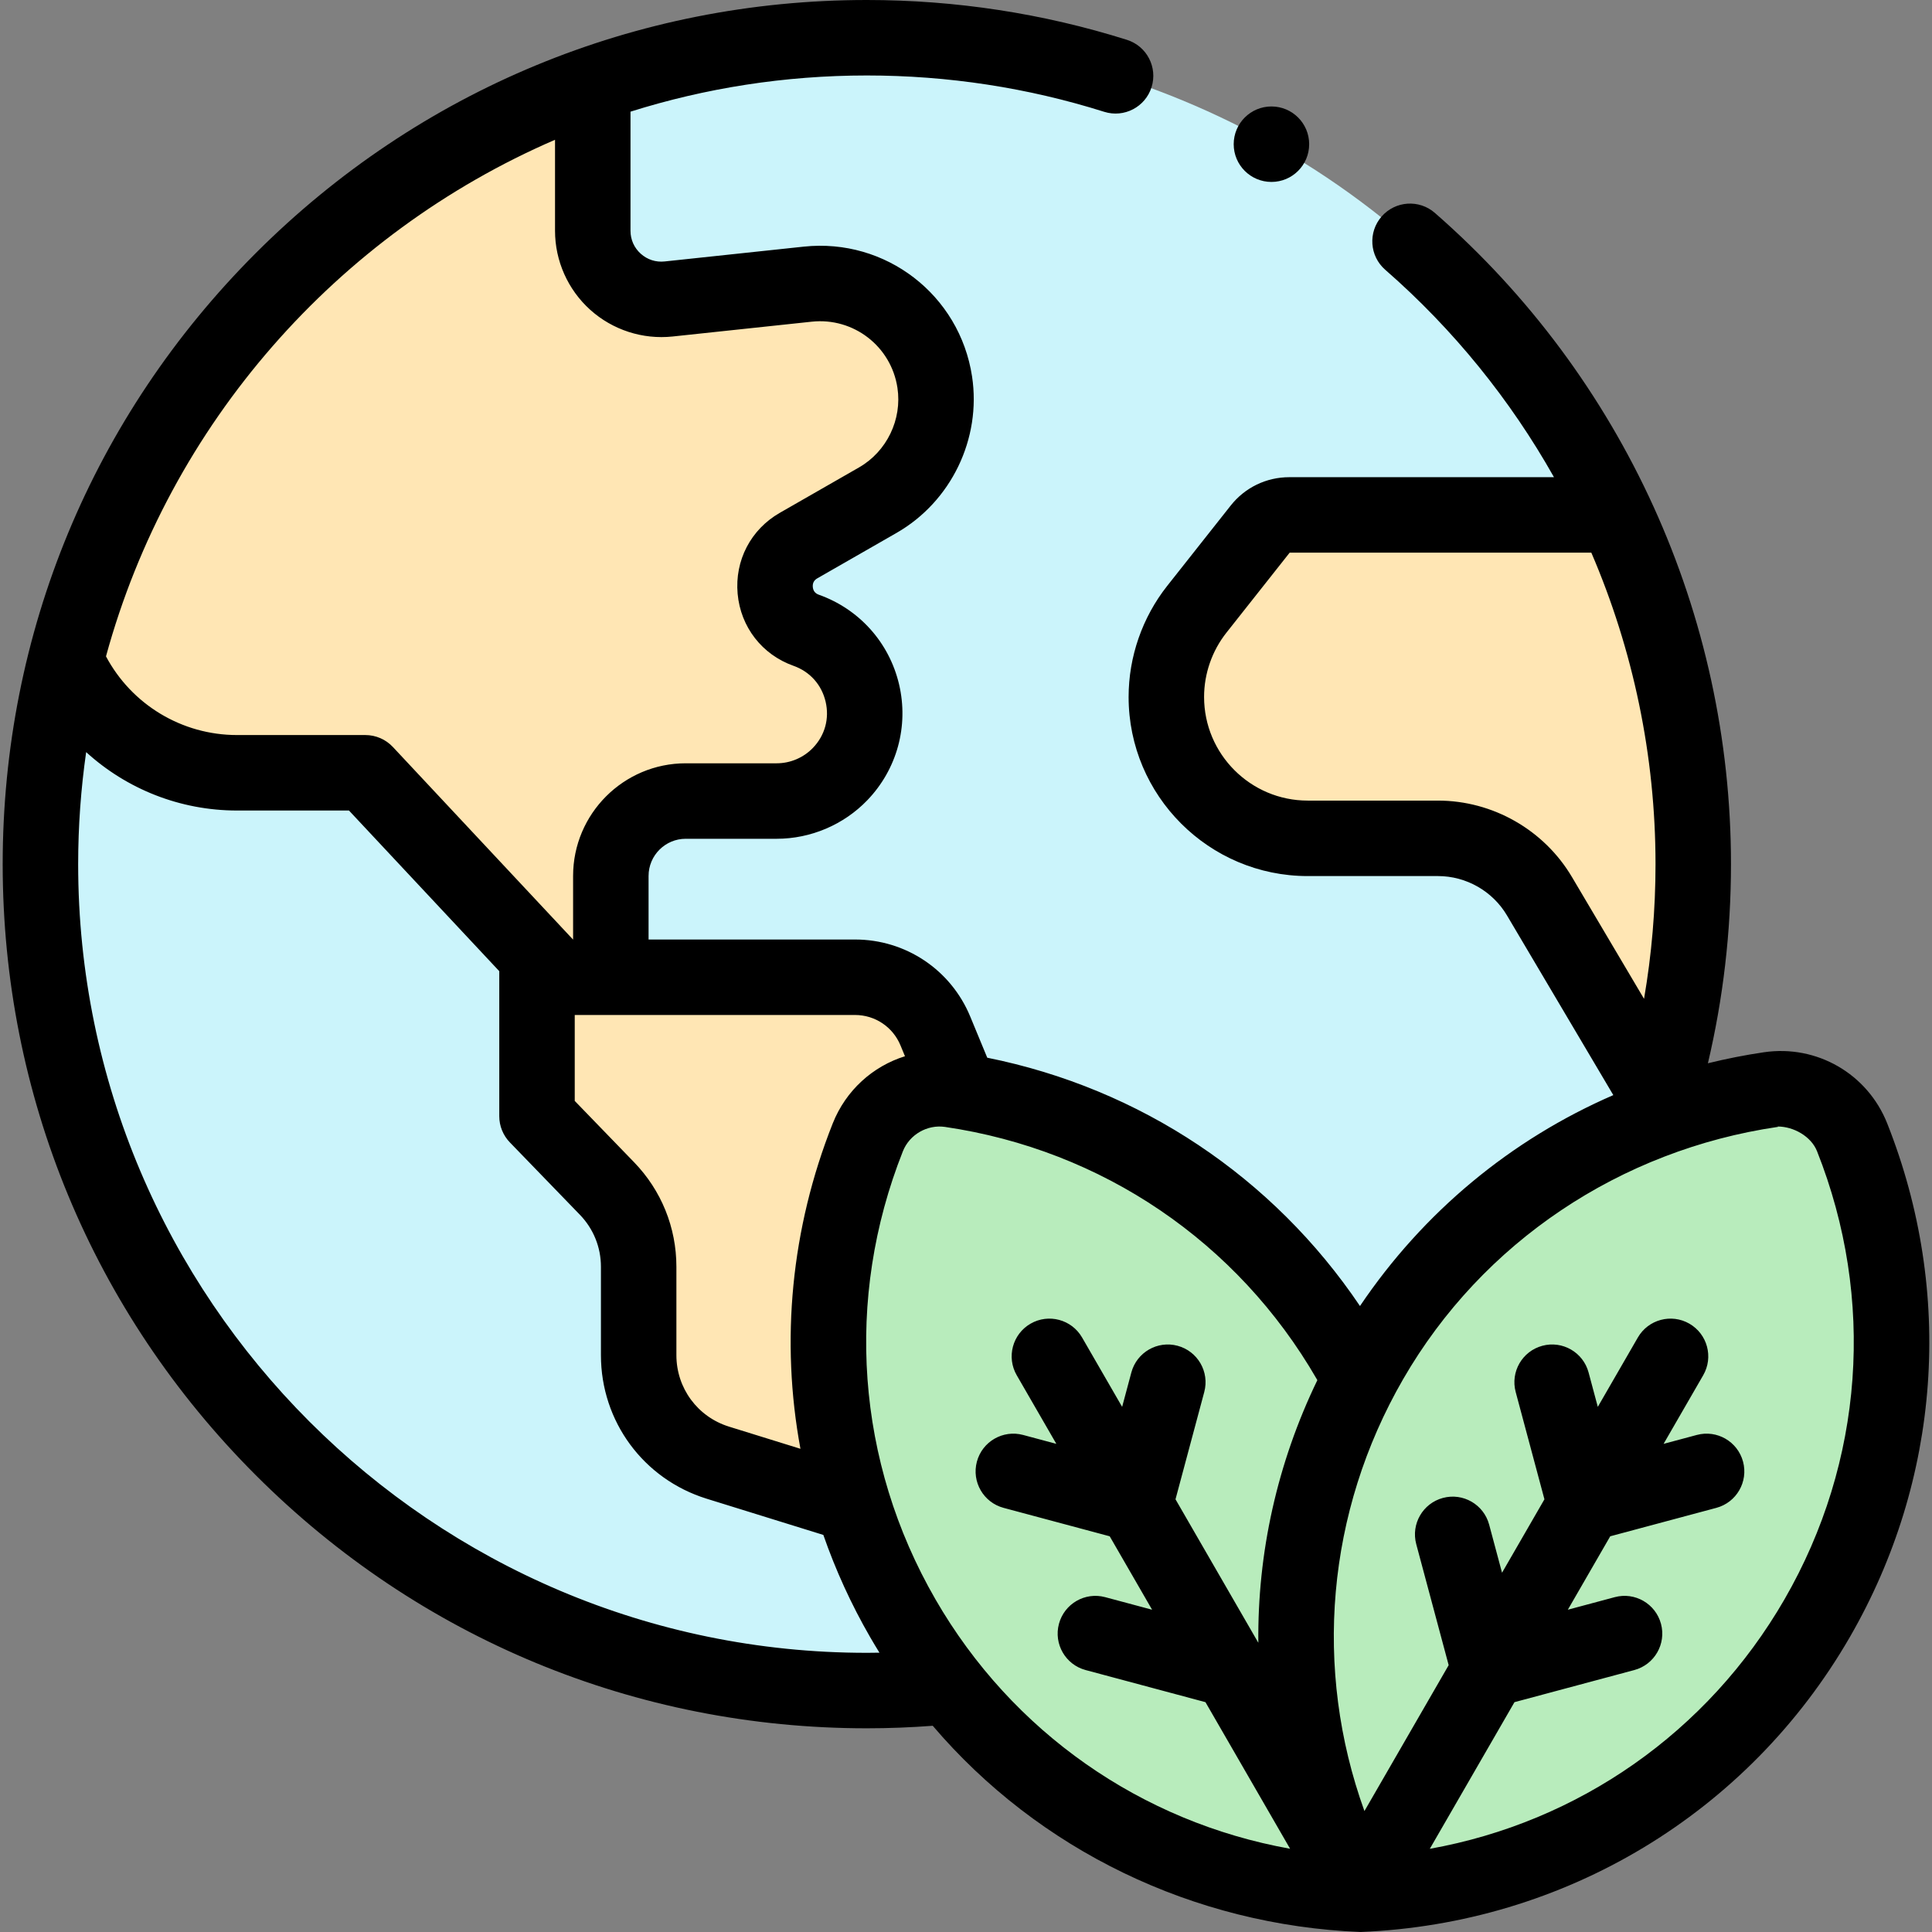 <svg xmlns="http://www.w3.org/2000/svg" id="Capa_1" height="512" viewBox="0 0 511.982 511.982" width="512"><rect x="0" y="0" width="511.982" height="511.982" fill="#808080" stroke="none"/><g><g><circle cx="229.712" cy="229" fill="#cbf4fb" r="219"></circle><g fill="#ffe6b4"><path d="m428.237 136.455h-86.57c-2.998 0-5.832 1.372-7.691 3.724l-16.822 21.283c-5.228 6.615-8.072 14.8-8.072 23.231 0 20.691 16.774 37.465 37.465 37.465h34.522c11.04 0 21.26 5.827 26.883 15.328l28.45 48.072 7.313-9.907c3.262-15.035 4.997-30.64 4.997-46.652 0-33.075-7.347-64.43-20.475-92.544z"></path><path d="m247.708 101.258c-2.471-16.259-17.3-27.695-33.653-25.954l-36.869 3.926c-10.74 1.144-20.102-7.274-20.102-18.075v-38.807c-68.58 24.102-121.542 81.362-139.632 152.552 7.785 18.135 25.623 29.89 45.359 29.89h34.007l50.686 54.182h14.368v-26.85c0-10.96 8.885-19.845 19.846-19.845h24.122c6.333 0 12.393-2.578 16.785-7.14 11.742-12.197 6.964-32.449-8.99-38.113-9.985-3.545-11.211-17.171-2.018-22.44l20.985-12.03c11.012-6.314 17.013-18.746 15.106-31.296z"></path><path d="m142.307 258.972h84.278c9.32 0 17.722 5.617 21.284 14.23l6.928 16.751c3.683 8.905 1.433 19.162-5.64 25.707l-13.46 12.457v33.225l-14.368 35.919-31.092-9.649c-12.483-3.874-20.991-15.423-20.991-28.493v-23.42c0-7.743-3.01-15.183-8.395-20.747l-18.544-19.162z"></path></g><g fill="#b8ecbc"><path d="m239.233 428.817c26.09 45.19 72.614 71.219 121.163 73.172 22.583-43.021 23.302-96.326-2.788-141.516-23.307-40.369-62.921-65.448-105.718-71.731-9.329-1.37-18.44 3.89-21.919 12.655-15.957 40.205-14.045 87.051 9.262 127.42z"></path><path d="m481.558 428.817c-26.09 45.19-72.614 71.219-121.163 73.172-22.583-43.021-23.302-96.326 2.788-141.516 23.307-40.369 62.921-65.448 105.718-71.731 9.329-1.37 18.44 3.89 21.919 12.655 15.957 40.205 14.045 87.051-9.262 127.42z"></path></g></g><g><path d="m500.115 297.708c-5.224-13.161-18.661-20.917-32.666-18.86-5.029.738-9.98 1.723-14.852 2.919 4.06-17.213 6.115-34.892 6.115-52.767 0-66.145-28.603-129.048-78.474-172.582-4.16-3.631-10.477-3.204-14.11.958-3.632 4.161-3.203 10.478.958 14.11 18.131 15.826 33.17 34.464 44.718 54.969h-70.137c-6.094 0-11.756 2.742-15.536 7.523l-16.822 21.284c-6.595 8.344-10.227 18.796-10.227 29.432 0 26.172 21.293 47.465 47.465 47.465h34.522c7.47 0 14.473 3.993 18.277 10.421l28.185 47.624c-27.085 11.748-50.341 30.976-67.135 55.895-23.034-34.179-58.226-57.66-98.772-65.806l-4.514-10.915c-5.128-12.397-17.11-20.407-30.525-20.407h-54.712v-16.85c0-5.429 4.417-9.845 9.846-9.845h24.122c9.002 0 17.747-3.72 23.989-10.206 7.881-8.187 11.029-19.677 8.42-30.737s-10.56-19.933-21.269-23.735c-.961-.341-1.495-1.029-1.586-2.045s.311-1.788 1.196-2.295l20.986-12.03c14.482-8.302 22.527-24.969 20.019-41.474-3.283-21.6-22.865-36.708-44.598-34.395l-36.87 3.926c-2.337.25-4.586-.479-6.333-2.05-1.748-1.571-2.71-3.731-2.71-6.081v-31.564c19.781-6.226 40.819-9.59 62.628-9.59 21.469 0 42.634 3.24 62.908 9.631 5.267 1.66 10.883-1.265 12.544-6.531 1.66-5.268-1.264-10.883-6.531-12.544-22.223-7.004-45.411-10.556-68.922-10.556-61.168 0-118.675 23.82-161.928 67.073s-67.072 100.759-67.072 161.927 23.82 118.675 67.073 161.927 100.759 67.073 161.927 67.073c5.816 0 11.67-.23 17.466-.667 28.035 32.9 69.057 52.862 113.352 54.644.137.006-.132.005 0 0 0 .002-.001 0 0 0 54.037-2.174 102.686-31.39 129.689-78.16 24.071-41.693 27.679-91.303 9.896-136.109zm-119.046-85.549h-34.522c-15.145 0-27.465-12.321-27.465-27.465 0-6.154 2.102-12.202 5.917-17.03l16.763-21.208h79.941c11.092 25.792 17.01 53.831 17.01 82.545 0 12.03-1.023 23.959-3.041 35.69l-19.114-32.296c-7.387-12.482-20.985-20.236-35.489-20.236zm-142.441 64.864 1.191 2.879c-8.522 2.661-15.659 9.028-19.143 17.806-11.074 27.902-13.849 57.667-8.556 86.225l-18.918-5.871c-8.347-2.59-13.956-10.203-13.956-18.943v-23.42c0-10.395-3.981-20.232-11.209-27.701l-15.73-16.255v-22.771h74.277c5.294 0 10.021 3.16 12.044 8.051zm-91.545-239.98v24.111c0 7.98 3.403 15.617 9.337 20.953 5.933 5.335 13.887 7.908 21.823 7.066l36.87-3.926c11.066-1.177 21.036 6.515 22.708 17.512 1.277 8.403-2.819 16.89-10.193 21.117l-20.985 12.029c-7.683 4.404-11.962 12.619-11.169 21.439s6.47 16.139 14.815 19.101c4.341 1.541 7.437 4.996 8.494 9.479 1.058 4.483-.168 8.957-3.363 12.275-2.493 2.59-5.985 4.076-9.58 4.076h-24.122c-16.457 0-29.846 13.389-29.846 29.845v16.85h-.029l-47.723-51.014c-1.891-2.021-4.535-3.168-7.303-3.168h-34.006c-14.644 0-27.929-8.087-34.724-20.85 16.838-61.589 61.201-111.921 118.996-136.895zm82.629 400.957c-115.243 0-209-93.757-209-209 0-10.078.732-19.988 2.118-29.689 10.718 9.768 24.871 15.479 39.981 15.479h29.668l39.828 42.575v38.425c0 2.595 1.009 5.089 2.814 6.954l18.544 19.163c3.6 3.719 5.582 8.617 5.582 13.792v23.42c0 17.552 11.263 32.841 28.027 38.044l30.911 9.593c3.235 9.288 7.358 18.349 12.388 27.062.807 1.397 1.635 2.777 2.48 4.143-1.114.017-2.229.039-3.341.039zm18.181-14.183c-20.997-36.367-24.142-79.644-8.627-118.731 1.758-4.429 6.459-7.139 11.171-6.45 41.608 6.109 77.514 30.47 98.51 66.838.052.09.1.183.152.273-10.656 22.021-15.889 45.803-15.638 69.591l-21.951-38.021 7.62-28.437c1.43-5.335-1.736-10.818-7.071-12.248-5.337-1.43-10.818 1.736-12.248 7.071l-2.443 9.119-10.614-18.383c-2.762-4.784-8.878-6.422-13.66-3.66-4.783 2.761-6.422 8.877-3.66 13.66l10.499 18.185-8.805-2.359c-5.335-1.429-10.818 1.736-12.248 7.071s1.736 10.818 7.071 12.248l28.124 7.536 11.235 19.46-12.437-3.333c-5.334-1.43-10.818 1.736-12.248 7.071s1.736 10.818 7.071 12.248l31.756 8.509 22.429 38.847c-39.354-7.049-73.636-30.855-93.988-66.105zm225.005 0c-20.353 35.252-54.637 59.073-93.997 66.12l22.437-38.863 31.756-8.509c5.334-1.429 8.5-6.913 7.071-12.248-1.429-5.334-6.915-8.503-12.248-7.071l-12.438 3.333 11.235-19.46 28.124-7.536c5.334-1.429 8.5-6.913 7.071-12.248-1.43-5.334-6.913-8.503-12.248-7.071l-8.805 2.359 10.499-18.185c2.762-4.783 1.123-10.899-3.66-13.66-4.784-2.76-10.898-1.123-13.66 3.66l-10.614 18.383-2.443-9.118c-1.43-5.335-6.914-8.502-12.247-7.071-5.335 1.429-8.501 6.913-7.071 12.247l7.619 28.437-11.235 19.46-3.417-12.751c-1.43-5.334-6.914-8.503-12.248-7.071-5.334 1.429-8.5 6.913-7.071 12.248l8.593 32.069-22.323 38.664c-13.577-37.61-10.09-79.212 10.263-114.464 20.997-36.367 57.638-60.729 99.247-66.837.492-.072-.488-.107 0-.107 4.191 0 8.861 2.59 10.435 6.557 15.516 39.09 12.372 82.366-8.625 118.733z"></path><circle cx="336.932" cy="38.213" r="10"></circle></g></g></svg>
